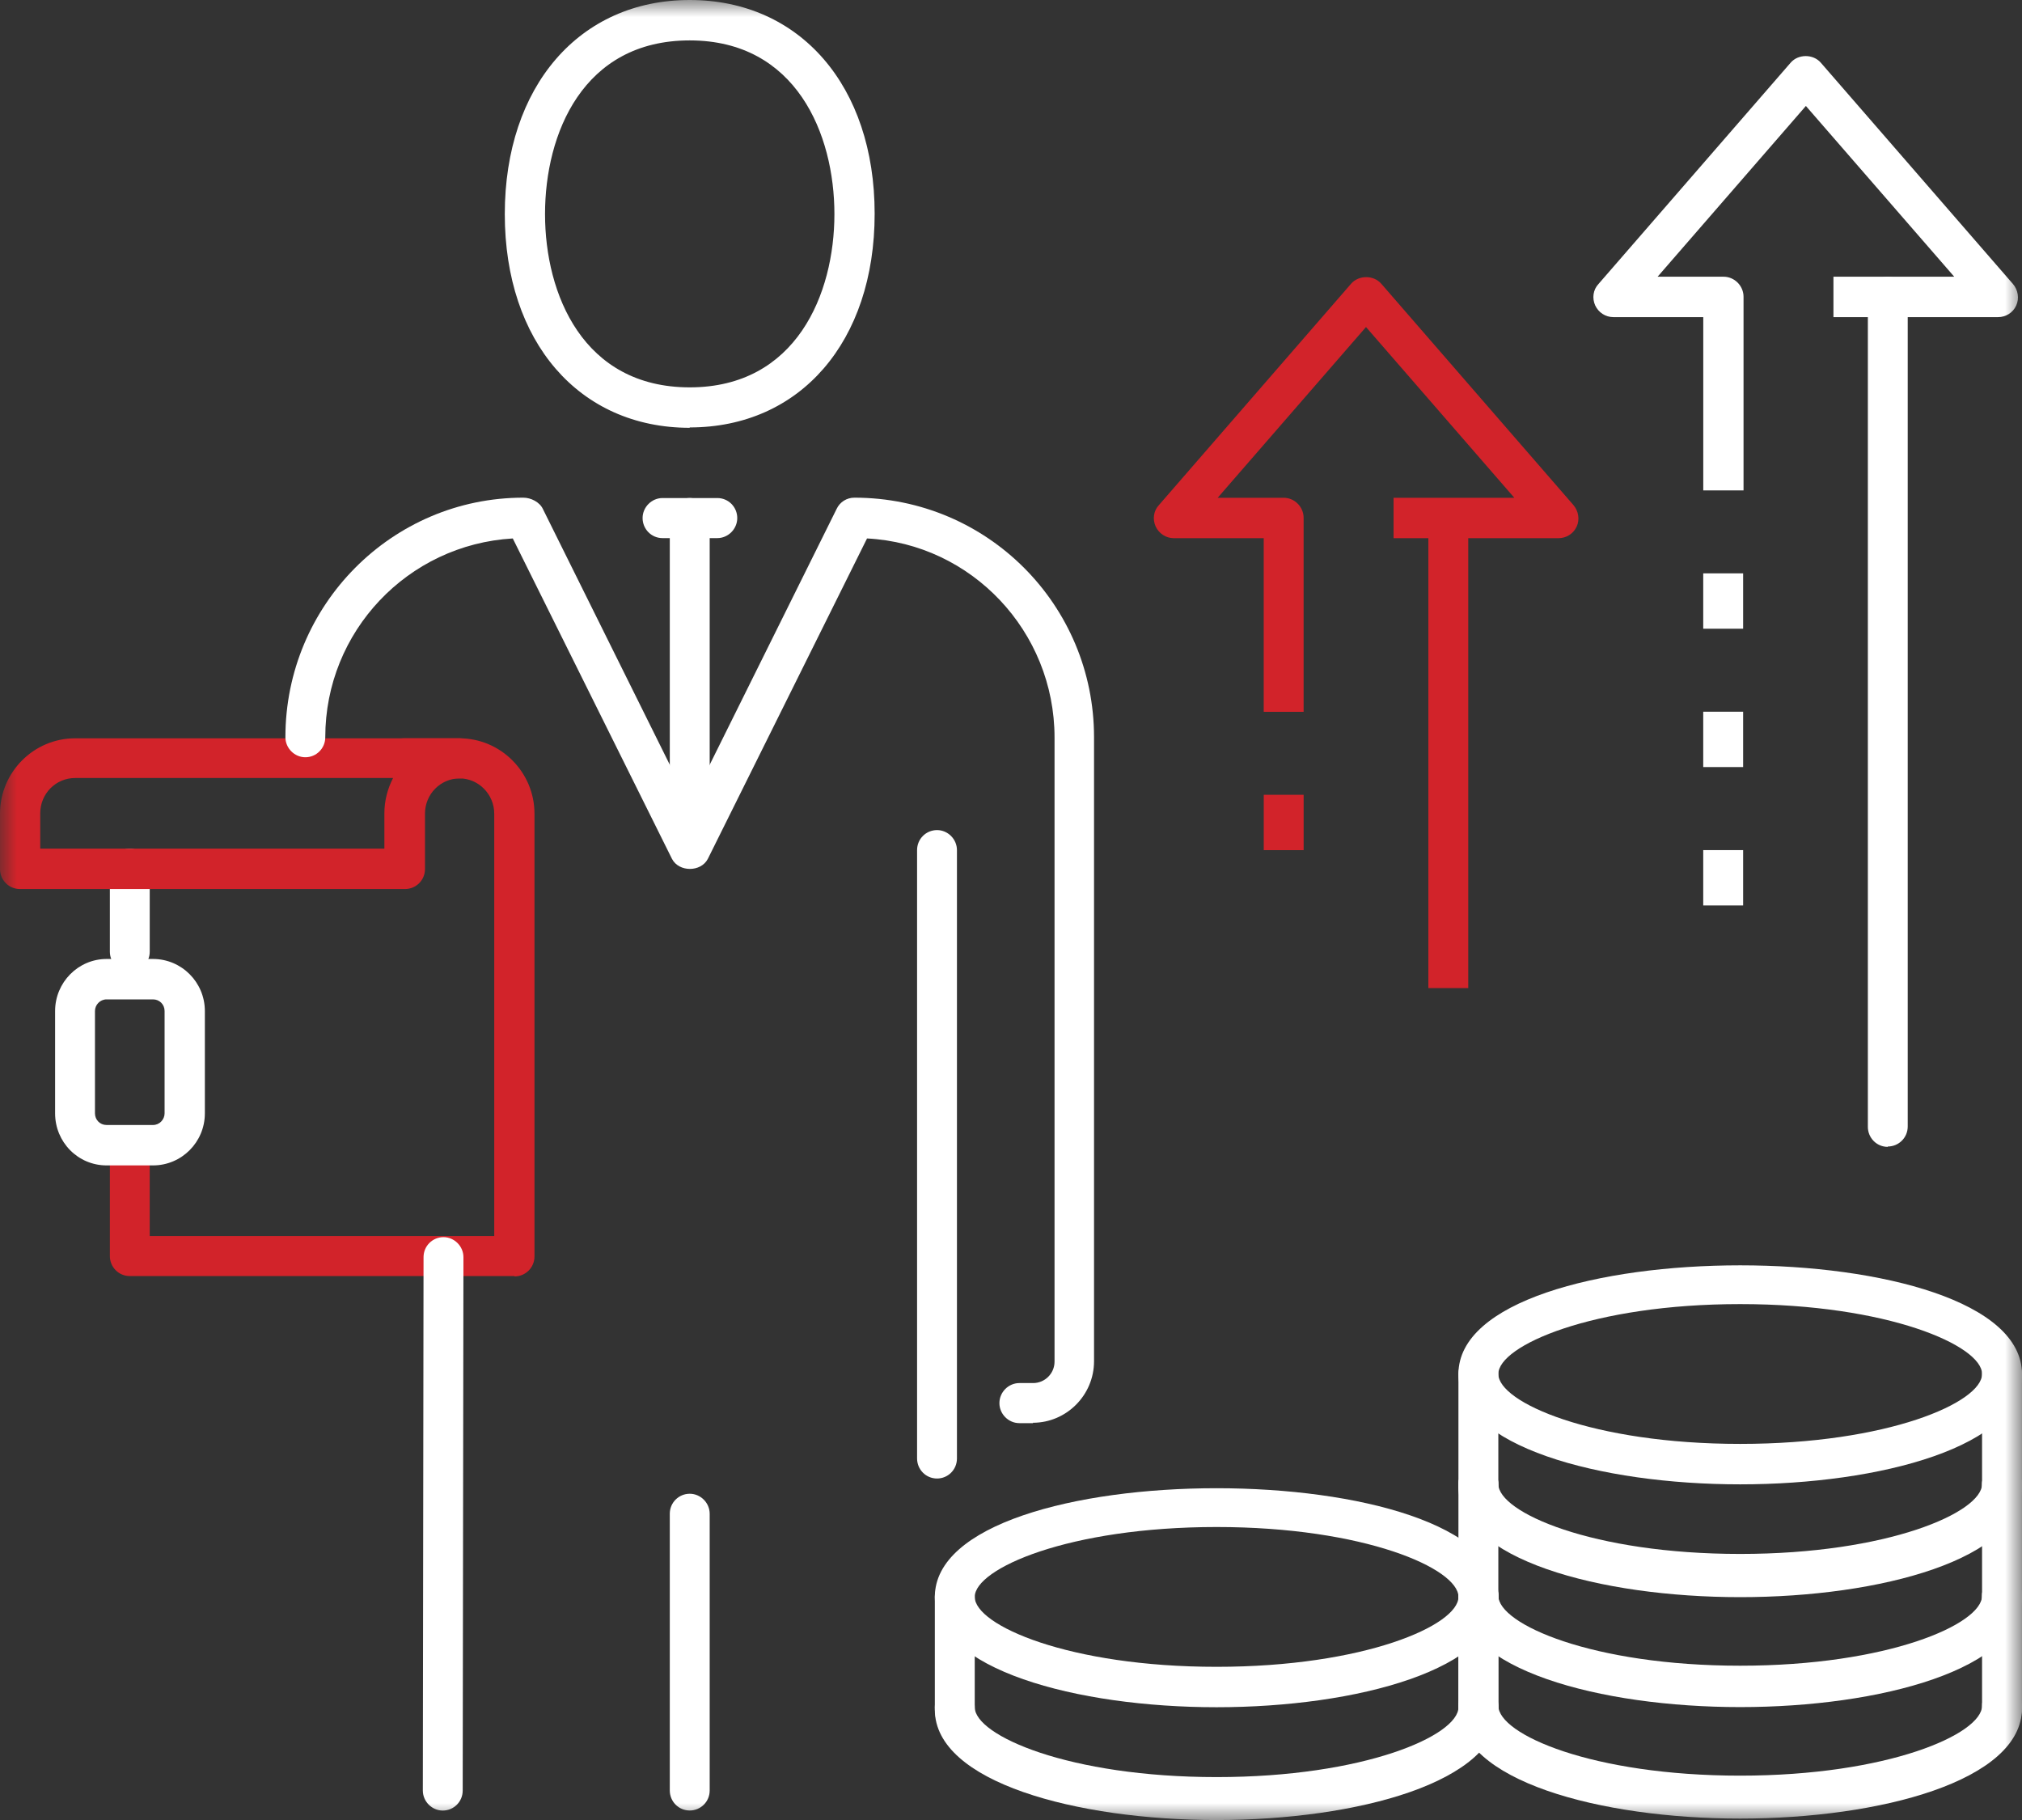 <svg width="60" height="54" viewBox="0 0 60 54" fill="none" xmlns="http://www.w3.org/2000/svg">
<rect x="0" y="0" width="60" height="54" fill="#333333" stroke="none"/>
<g clip-path="url(#clip0_147_1888)">
<mask id="mask0_147_1888" style="mask-type:luminance" maskUnits="userSpaceOnUse" x="0" y="0" width="60" height="54">
<path d="M60 0H0V54H60V0Z" fill="white"/>
</mask>
<g mask="url(#mask0_147_1888)">
<path d="M3.852 28.831C3.518 28.831 3.26 28.561 3.26 28.237V25.774C3.26 25.439 3.529 25.18 3.852 25.18C4.174 25.18 4.443 25.45 4.443 25.774V28.237C4.443 28.572 4.174 28.831 3.852 28.831Z" fill="white"/>
<path d="M15.268 37.861H3.852C3.518 37.861 3.26 37.591 3.26 37.267V33.983C3.26 33.648 3.529 33.389 3.852 33.389C4.174 33.389 4.443 33.659 4.443 33.983V36.673H14.666V24.142C14.666 23.57 14.203 23.095 13.633 23.095H11.997C11.674 23.095 11.405 22.824 11.405 22.5C11.405 22.176 11.674 21.906 11.997 21.906H13.633C14.86 21.906 15.86 22.911 15.86 24.142V37.278C15.86 37.613 15.591 37.872 15.268 37.872" fill="#D2232A"/>
<path d="M1.184 25.179H11.406V24.131C11.406 23.753 11.503 23.397 11.664 23.084H2.227C1.657 23.084 1.194 23.548 1.194 24.131V25.179H1.184ZM11.998 26.378H0.592C0.258 26.378 0 26.108 0 25.784V24.142C0 22.911 1.001 21.906 2.227 21.906H13.644C13.967 21.906 14.236 22.176 14.236 22.5C14.236 22.824 13.967 23.095 13.644 23.095C13.074 23.095 12.611 23.559 12.611 24.142V25.784C12.611 26.119 12.342 26.378 12.019 26.378" fill="#D2232A"/>
<path d="M3.163 29.652C2.969 29.652 2.818 29.814 2.818 29.998V33.033C2.818 33.228 2.969 33.379 3.163 33.379H4.54C4.734 33.379 4.884 33.217 4.884 33.033V29.998C4.884 29.803 4.734 29.652 4.54 29.652H3.163ZM4.54 34.578H3.163C2.313 34.578 1.635 33.887 1.635 33.033V29.998C1.635 29.145 2.323 28.453 3.163 28.453H4.54C5.39 28.453 6.079 29.145 6.079 29.998V33.033C6.079 33.887 5.39 34.578 4.54 34.578Z" fill="white"/>
<path d="M20.466 1.199C17.292 1.199 16.173 3.975 16.173 6.352C16.173 8.728 17.303 11.493 20.466 11.493C23.63 11.493 24.76 8.717 24.76 6.352C24.76 3.986 23.63 1.199 20.466 1.199ZM20.466 12.693C17.184 12.693 14.979 10.143 14.979 6.352C14.979 2.56 17.195 0 20.466 0C23.738 0 25.954 2.549 25.954 6.341C25.954 10.132 23.748 12.682 20.466 12.682" fill="white"/>
<path d="M27.805 43.868C27.471 43.868 27.213 43.597 27.213 43.273V25.223C27.213 24.888 27.482 24.629 27.805 24.629C28.128 24.629 28.396 24.899 28.396 25.223V43.273C28.396 43.608 28.128 43.868 27.805 43.868Z" fill="white"/>
<path d="M13.139 53.72C12.816 53.72 12.547 53.45 12.547 53.126L12.568 37.301C12.568 36.966 12.837 36.707 13.16 36.707C13.483 36.707 13.752 36.977 13.752 37.301L13.73 53.126C13.73 53.461 13.461 53.72 13.139 53.72Z" fill="white"/>
<path d="M30.657 42.225H30.248C29.925 42.225 29.656 41.955 29.656 41.631C29.656 41.306 29.925 41.036 30.248 41.036H30.657C31.001 41.036 31.292 40.756 31.292 40.399V21.884C31.292 18.73 28.827 16.137 25.728 15.976L21.005 25.481C20.8 25.881 20.144 25.881 19.939 25.481L15.216 15.976C12.095 16.159 9.652 18.741 9.652 21.873C9.652 22.208 9.383 22.468 9.061 22.468C8.738 22.468 8.469 22.198 8.469 21.873C8.469 17.952 11.632 14.766 15.528 14.766C15.754 14.766 16.012 14.895 16.109 15.101L20.467 23.883L24.825 15.101C24.921 14.895 25.126 14.766 25.352 14.766C29.301 14.766 32.464 17.952 32.464 21.873V40.388C32.464 41.393 31.647 42.214 30.646 42.214" fill="white"/>
<path d="M21.285 15.966H19.66C19.327 15.966 19.068 15.695 19.068 15.371C19.068 15.047 19.337 14.777 19.66 14.777H21.285C21.619 14.777 21.877 15.047 21.877 15.371C21.877 15.695 21.608 15.966 21.285 15.966Z" fill="white"/>
<path d="M20.467 24.996C20.133 24.996 19.875 24.726 19.875 24.402V15.371C19.875 15.037 20.144 14.777 20.467 14.777C20.79 14.777 21.059 15.047 21.059 15.371V24.402C21.059 24.737 20.79 24.996 20.467 24.996Z" fill="white"/>
<path d="M20.467 53.718C20.133 53.718 19.875 53.448 19.875 53.124V44.914C19.875 44.58 20.144 44.32 20.467 44.32C20.79 44.32 21.059 44.59 21.059 44.914V53.124C21.059 53.459 20.79 53.718 20.467 53.718Z" fill="white"/>
</g>
<path d="M43.568 15.371H42.385V29.317H43.568V15.371Z" fill="#D2232A"/>
<path d="M38.684 23.582H37.5V25.224H38.684V23.582Z" fill="#D2232A"/>
<mask id="mask1_147_1888" style="mask-type:luminance" maskUnits="userSpaceOnUse" x="0" y="0" width="60" height="54">
<path d="M60 0H0V54H60V0Z" fill="white"/>
</mask>
<g mask="url(#mask1_147_1888)">
<path d="M38.683 21.12H37.499V15.968H34.831C34.594 15.968 34.39 15.827 34.293 15.622C34.196 15.406 34.228 15.158 34.39 14.985L40.093 8.417C40.319 8.158 40.76 8.158 40.986 8.417L46.689 14.985C46.839 15.158 46.882 15.417 46.786 15.622C46.689 15.838 46.474 15.968 46.248 15.968H41.352V14.769H44.935L40.534 9.703L36.133 14.769H38.091C38.414 14.769 38.683 15.039 38.683 15.363V21.11V21.12Z" fill="#D2232A"/>
<path d="M56.018 34.028C55.684 34.028 55.426 33.758 55.426 33.434V8.805C55.426 8.47 55.695 8.211 56.018 8.211C56.34 8.211 56.609 8.481 56.609 8.805V33.423C56.609 33.758 56.34 34.017 56.018 34.017" fill="white"/>
</g>
<path d="M51.725 21.117H50.541V22.759H51.725V21.117Z" fill="white"/>
<path d="M51.725 25.223H50.541V26.865H51.725V25.223Z" fill="white"/>
<path d="M51.725 17.012H50.541V18.654H51.725V17.012Z" fill="white"/>
<mask id="mask2_147_1888" style="mask-type:luminance" maskUnits="userSpaceOnUse" x="0" y="0" width="60" height="54">
<path d="M60 0H0V54H60V0Z" fill="white"/>
</mask>
<g mask="url(#mask2_147_1888)">
<path d="M51.726 14.551H50.542V9.409H47.874C47.637 9.409 47.433 9.269 47.336 9.064C47.239 8.848 47.271 8.599 47.433 8.426L53.136 1.859C53.361 1.599 53.803 1.599 54.029 1.859L59.732 8.426C59.882 8.599 59.925 8.858 59.828 9.064C59.732 9.28 59.517 9.409 59.291 9.409H54.405V8.21H57.989L53.587 3.144L49.187 8.21H51.145C51.468 8.21 51.737 8.48 51.737 8.804V14.551H51.726Z" fill="white"/>
<path d="M51.638 53.883C47.485 53.883 43.277 52.759 43.277 50.61C43.277 50.275 43.546 50.016 43.869 50.016C44.192 50.016 44.461 50.286 44.461 50.61C44.461 51.463 47.259 52.684 51.638 52.684C56.018 52.684 58.815 51.452 58.815 50.61C58.815 50.275 59.084 50.016 59.407 50.016C59.73 50.016 59.999 50.286 59.999 50.61C59.999 52.759 55.792 53.883 51.638 53.883Z" fill="white"/>
<path d="M51.638 50.621C47.485 50.621 43.277 49.498 43.277 47.348C43.277 47.024 43.546 46.754 43.869 46.754C44.192 46.754 44.461 47.024 44.461 47.348C44.461 48.191 47.259 49.422 51.638 49.422C56.018 49.422 58.815 48.191 58.815 47.348C58.815 47.024 59.084 46.754 59.407 46.754C59.73 46.754 59.999 47.024 59.999 47.348C59.999 49.498 55.792 50.621 51.638 50.621Z" fill="white"/>
<path d="M51.638 53.958C47.485 53.958 43.277 52.835 43.277 50.685V47.336C43.277 47.001 43.546 46.742 43.869 46.742C44.192 46.742 44.461 47.012 44.461 47.336V50.685C44.461 51.538 47.259 52.759 51.638 52.759C56.018 52.759 58.815 51.528 58.815 50.685V47.336C58.815 47.001 59.084 46.742 59.407 46.742C59.73 46.742 59.999 47.012 59.999 47.336V50.685C59.999 52.835 55.792 53.958 51.638 53.958Z" fill="white"/>
<path d="M51.638 47.305C47.485 47.305 43.277 46.181 43.277 44.032C43.277 43.697 43.546 43.438 43.869 43.438C44.192 43.438 44.461 43.708 44.461 44.032C44.461 44.874 47.259 46.106 51.638 46.106C56.018 46.106 58.815 44.874 58.815 44.032C58.815 43.697 59.084 43.438 59.407 43.438C59.73 43.438 59.999 43.708 59.999 44.032C59.999 46.181 55.792 47.305 51.638 47.305Z" fill="white"/>
<path d="M51.638 50.65C47.485 50.65 43.277 49.527 43.277 47.377V44.039C43.277 43.705 43.546 43.445 43.869 43.445C44.192 43.445 44.461 43.715 44.461 44.039V47.377C44.461 48.22 47.259 49.451 51.638 49.451C56.018 49.451 58.815 48.22 58.815 47.377V44.039C58.815 43.705 59.084 43.445 59.407 43.445C59.73 43.445 59.999 43.715 59.999 44.039V47.377C59.999 49.527 55.792 50.65 51.638 50.65Z" fill="white"/>
<path d="M51.638 38.693C47.259 38.693 44.461 39.925 44.461 40.767C44.461 41.61 47.259 42.841 51.638 42.841C56.018 42.841 58.815 41.61 58.815 40.767C58.815 39.925 56.018 38.693 51.638 38.693ZM51.638 44.041C47.485 44.041 43.277 42.917 43.277 40.767C43.277 36.468 59.999 36.468 59.999 40.767C59.999 42.917 55.792 44.041 51.638 44.041Z" fill="white"/>
<path d="M51.638 47.388C47.485 47.388 43.277 46.264 43.277 44.115V40.766C43.277 40.431 43.546 40.172 43.869 40.172C44.192 40.172 44.461 40.442 44.461 40.766V44.115C44.461 44.957 47.259 46.189 51.638 46.189C56.018 46.189 58.815 44.957 58.815 44.115V40.766C58.815 40.431 59.084 40.172 59.407 40.172C59.73 40.172 59.999 40.442 59.999 40.766V44.115C59.999 46.264 55.792 47.388 51.638 47.388Z" fill="white"/>
<path d="M36.101 53.926C31.948 53.926 27.74 52.802 27.74 50.653C27.74 50.318 28.009 50.059 28.332 50.059C28.655 50.059 28.924 50.329 28.924 50.653C28.924 51.495 31.722 52.727 36.101 52.727C40.48 52.727 43.278 51.495 43.278 50.653C43.278 50.318 43.547 50.059 43.87 50.059C44.193 50.059 44.462 50.329 44.462 50.653C44.462 52.802 40.255 53.926 36.101 53.926Z" fill="white"/>
<path d="M36.101 45.307C31.722 45.307 28.924 46.538 28.924 47.381C28.924 48.223 31.722 49.455 36.101 49.455C40.48 49.455 43.278 48.223 43.278 47.381C43.278 46.538 40.48 45.307 36.101 45.307ZM36.101 50.654C31.948 50.654 27.74 49.53 27.74 47.381C27.74 43.081 44.462 43.081 44.462 47.381C44.462 49.53 40.255 50.654 36.101 50.654Z" fill="white"/>
<path d="M36.101 54.001C31.948 54.001 27.74 52.878 27.74 50.728V47.379C27.74 47.044 28.009 46.785 28.332 46.785C28.655 46.785 28.924 47.055 28.924 47.379V50.728C28.924 51.571 31.722 52.802 36.101 52.802C40.48 52.802 43.278 51.571 43.278 50.728V47.379C43.278 47.044 43.547 46.785 43.87 46.785C44.193 46.785 44.462 47.055 44.462 47.379V50.728C44.462 52.878 40.255 54.001 36.101 54.001Z" fill="white"/>
</g>
</g>
<defs>
<clipPath id="clip0_147_1888">
<rect width="60" height="54" fill="white"/>
</clipPath>
</defs>
</svg>
